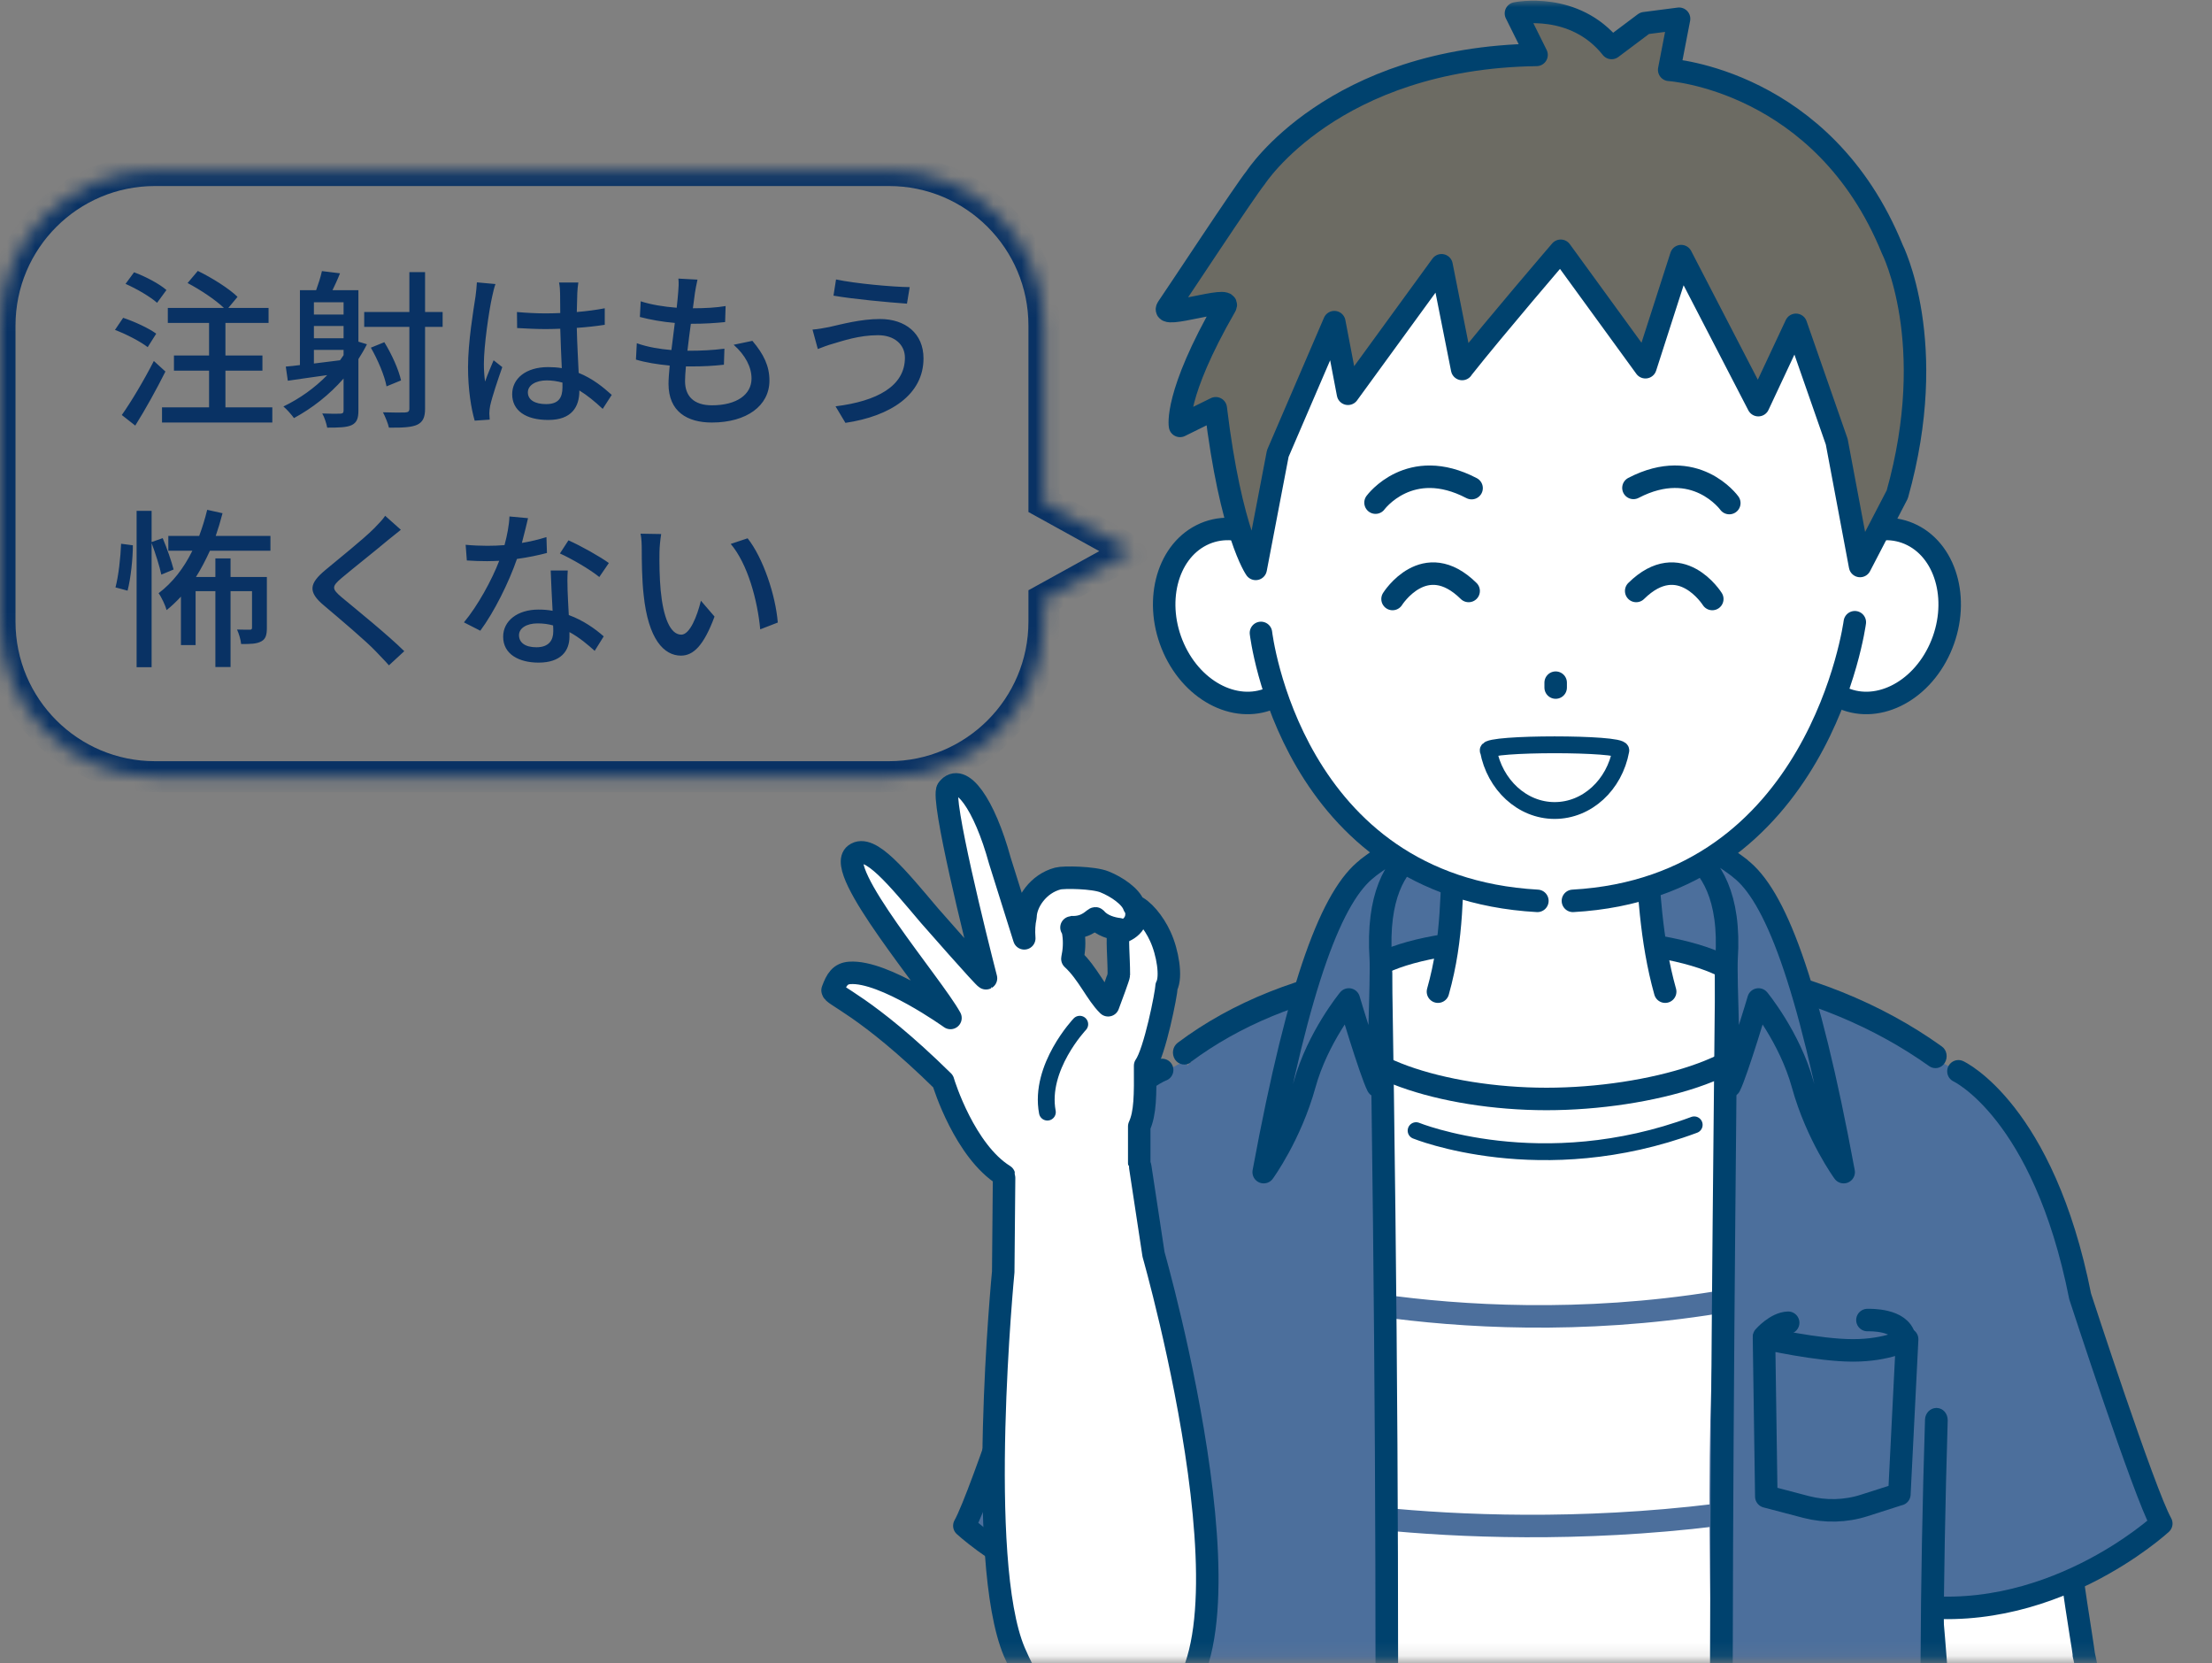 <svg width="157" height="118" viewBox="0 0 157 118" fill="none" xmlns="http://www.w3.org/2000/svg">
<rect x="0" y="0" width="157" height="118" fill="#808080" stroke="none"/>
<path d="M11.814 20.579L11.149 21.486C10.677 21.063 9.709 20.494 8.91 20.143L9.515 19.321C10.314 19.611 11.318 20.143 11.814 20.579ZM11.088 23.677L10.483 24.633C9.987 24.245 8.97 23.713 8.16 23.41L8.741 22.551C9.539 22.817 10.568 23.289 11.088 23.677ZM10.919 25.613L11.741 26.363C11.112 27.621 10.314 29.061 9.6 30.198L8.644 29.448C9.297 28.529 10.217 26.992 10.919 25.613ZM16.001 28.904H19.328V29.981H11.499V28.904H14.839V26.302H12.346V25.225H14.839V22.914H11.911V21.849H15.892C15.287 21.269 14.21 20.555 13.314 20.083L14.04 19.224C15.021 19.696 16.255 20.47 16.86 21.063L16.206 21.849H19.062V22.914H16.001V25.225H18.626V26.302H16.001V28.904ZM22.28 24.826V25.794C22.873 25.721 23.503 25.637 24.132 25.564C24.216 25.443 24.301 25.322 24.386 25.201V24.826H22.28ZM24.386 21.45H22.28V22.321H24.386V21.45ZM24.386 24.003V23.132H22.28V24.003H24.386ZM25.439 24.245L26.044 24.427C25.862 24.79 25.656 25.141 25.439 25.48V29.134C25.439 29.678 25.33 29.981 24.967 30.162C24.604 30.332 24.059 30.344 23.224 30.344C23.176 30.078 23.031 29.606 22.873 29.339C23.442 29.364 23.999 29.364 24.168 29.352C24.337 29.339 24.386 29.291 24.386 29.11V26.859C23.369 28.02 22.16 28.964 20.865 29.666C20.72 29.46 20.345 29.025 20.115 28.843C21.264 28.287 22.329 27.537 23.224 26.617C22.208 26.762 21.228 26.895 20.429 27.016L20.284 26.012C20.587 25.988 20.925 25.951 21.288 25.903V20.591H22.438C22.595 20.155 22.765 19.635 22.849 19.236L24.132 19.393C23.962 19.829 23.769 20.24 23.599 20.591H25.439V24.245ZM31.416 22.14V23.193H30.17V29.001C30.17 29.618 30.012 29.944 29.613 30.138C29.214 30.32 28.585 30.356 27.605 30.344C27.544 30.053 27.338 29.557 27.181 29.255C27.907 29.279 28.548 29.279 28.754 29.267C28.972 29.255 29.056 29.194 29.056 28.988V23.193H25.85V22.14H29.056V19.308H30.17V22.14H31.416ZM28.464 26.992L27.435 27.416C27.302 26.677 26.818 25.528 26.322 24.669L27.278 24.282C27.81 25.141 28.306 26.254 28.464 26.992ZM33.848 20.035L35.167 20.155C35.082 20.361 34.973 20.857 34.925 21.075C34.707 22.043 34.344 24.536 34.344 25.818C34.344 26.242 34.368 26.641 34.429 27.077C34.598 26.581 34.852 26 35.034 25.564L35.651 26.048C35.336 26.944 34.925 28.166 34.792 28.783C34.756 28.94 34.731 29.182 34.731 29.327C34.743 29.448 34.743 29.63 34.756 29.775L33.691 29.848C33.449 29.013 33.219 27.67 33.219 26.048C33.219 24.257 33.606 21.983 33.751 21.027C33.788 20.724 33.836 20.349 33.848 20.035ZM39.922 27.476V27.149C39.559 27.052 39.196 26.992 38.809 26.992C38.011 26.992 37.466 27.343 37.466 27.839C37.466 28.396 37.998 28.674 38.761 28.674C39.644 28.674 39.922 28.226 39.922 27.476ZM43.419 28.02L42.778 29.013C42.221 28.492 41.677 28.045 41.12 27.706V27.742C41.12 28.855 40.588 29.799 38.918 29.799C37.297 29.799 36.353 29.122 36.353 27.972C36.353 26.871 37.309 26.048 38.906 26.048C39.245 26.048 39.571 26.072 39.874 26.121C39.838 25.286 39.789 24.257 39.765 23.326C39.426 23.338 39.087 23.35 38.749 23.35C38.059 23.35 37.406 23.314 36.704 23.277L36.692 22.14C37.381 22.2 38.047 22.237 38.761 22.237C39.099 22.237 39.426 22.225 39.765 22.212C39.765 21.62 39.753 21.111 39.753 20.809C39.753 20.603 39.729 20.276 39.68 20.047H41.048C41.011 20.289 40.987 20.543 40.975 20.785C40.963 21.087 40.951 21.595 40.939 22.14C41.641 22.079 42.306 21.995 42.923 21.874V23.047C42.306 23.144 41.628 23.217 40.939 23.265C40.963 24.463 41.035 25.54 41.072 26.46C42.064 26.859 42.814 27.476 43.419 28.02ZM52.071 24.463L53.402 24.185C54.212 25.141 54.612 25.976 54.612 27.004C54.612 28.795 52.99 29.981 50.522 29.981C48.779 29.981 47.449 29.206 47.449 27.234C47.449 26.919 47.485 26.472 47.533 25.939C46.65 25.855 45.815 25.721 45.137 25.516L45.198 24.354C45.972 24.633 46.831 24.766 47.654 24.838C47.727 24.209 47.812 23.544 47.896 22.914C47.037 22.842 46.142 22.684 45.416 22.491L45.476 21.378C46.202 21.62 47.134 21.765 48.029 21.837C48.078 21.402 48.114 21.015 48.138 20.712C48.162 20.41 48.187 20.107 48.15 19.768L49.505 19.841C49.421 20.216 49.372 20.494 49.324 20.785L49.179 21.874C50.074 21.874 50.873 21.825 51.502 21.716L51.466 22.854C50.715 22.926 50.038 22.975 49.058 22.975H49.034C48.949 23.592 48.864 24.257 48.792 24.887H48.961C49.735 24.887 50.594 24.85 51.417 24.741L51.381 25.879C50.643 25.963 49.917 26 49.142 26C48.985 26 48.84 26 48.683 26C48.646 26.423 48.622 26.786 48.622 27.04C48.622 28.117 49.251 28.759 50.534 28.759C52.288 28.759 53.341 27.996 53.341 26.859C53.341 26.048 52.906 25.201 52.071 24.463ZM64.228 25.383C64.228 24.463 63.502 23.785 62.316 23.785C60.961 23.785 59.787 24.197 59.122 24.39C58.759 24.487 58.359 24.645 58.045 24.766L57.67 23.386C58.033 23.362 58.492 23.277 58.855 23.205C59.727 23.011 61.082 22.636 62.461 22.636C64.252 22.636 65.547 23.652 65.547 25.431C65.547 28.008 63.199 29.533 60.005 30.005L59.303 28.831C62.243 28.468 64.228 27.403 64.228 25.383ZM59.339 19.829C60.695 20.119 63.357 20.361 64.567 20.373L64.373 21.547C63.018 21.45 60.525 21.22 59.158 20.978L59.339 19.829ZM9.055 41.911L8.196 41.681C8.414 40.87 8.559 39.527 8.595 38.583L9.43 38.692C9.43 39.624 9.285 41.015 9.055 41.911ZM12.322 40.41L11.451 40.773C11.33 40.205 11.04 39.273 10.761 38.535V47.344H9.696V36.248H10.761V38.462L11.548 38.184C11.85 38.898 12.177 39.842 12.322 40.41ZM19.195 39.079H14.899C14.597 39.733 14.27 40.374 13.907 40.943H15.287V39.624H16.364V40.943H18.941V44.549C18.941 45.033 18.868 45.335 18.554 45.505C18.215 45.698 17.755 45.698 17.114 45.698C17.09 45.396 16.956 44.96 16.823 44.67C17.247 44.682 17.61 44.682 17.731 44.682C17.852 44.682 17.888 44.645 17.888 44.524V41.947H16.364V47.332H15.287V41.947H13.883V45.771H12.842V42.334C12.516 42.685 12.189 43 11.826 43.29C11.754 43 11.463 42.371 11.257 42.092C12.25 41.342 13.048 40.314 13.653 39.079H11.947V38.027H14.137C14.355 37.446 14.549 36.817 14.706 36.175L15.795 36.417C15.65 36.974 15.492 37.506 15.311 38.027H19.195V39.079ZM27.338 36.599L28.451 37.591C28.149 37.821 27.774 38.148 27.532 38.329C26.733 39.007 25.076 40.314 24.229 41.028C23.539 41.62 23.539 41.778 24.253 42.383C25.257 43.218 27.52 45.045 28.694 46.206L27.605 47.211C27.314 46.872 26.975 46.545 26.685 46.23C26.032 45.529 24.096 43.895 22.994 42.964C21.833 41.995 21.954 41.403 23.079 40.459C23.999 39.684 25.741 38.305 26.552 37.494C26.83 37.204 27.181 36.853 27.338 36.599ZM43.214 39.951L42.536 40.943C41.87 40.398 40.551 39.636 39.741 39.273L40.346 38.341C41.205 38.716 42.621 39.515 43.214 39.951ZM38.785 38.111L38.821 39.237C38.228 39.394 37.49 39.551 36.692 39.66C36.111 41.342 35.07 43.435 34.09 44.754L32.928 44.161C33.909 42.988 34.913 41.148 35.433 39.793C35.143 39.805 34.864 39.818 34.574 39.818C34.114 39.818 33.618 39.805 33.134 39.769L33.05 38.656C33.521 38.704 34.09 38.728 34.574 38.728C34.973 38.728 35.385 38.716 35.808 38.68C35.99 38.015 36.135 37.276 36.159 36.647L37.478 36.768C37.381 37.18 37.224 37.845 37.042 38.523C37.648 38.426 38.24 38.281 38.785 38.111ZM39.269 44.803C39.269 44.682 39.269 44.549 39.257 44.379C38.918 44.282 38.543 44.234 38.156 44.234C37.357 44.234 36.837 44.585 36.837 45.069C36.837 45.577 37.248 45.928 38.071 45.928C38.966 45.928 39.269 45.42 39.269 44.803ZM39.087 40.483H40.297C40.261 40.991 40.273 41.403 40.285 41.887C40.297 42.274 40.334 42.964 40.37 43.641C41.398 44.016 42.245 44.621 42.85 45.154L42.209 46.182C41.737 45.759 41.132 45.238 40.418 44.851V45.178C40.418 46.194 39.801 47.017 38.228 47.017C36.837 47.017 35.712 46.424 35.712 45.178C35.712 44.053 36.728 43.254 38.216 43.254C38.567 43.254 38.894 43.278 39.221 43.339C39.172 42.395 39.112 41.27 39.087 40.483ZM46.928 37.894C46.868 38.245 46.807 38.862 46.807 39.188C46.795 39.938 46.807 40.955 46.892 41.887C47.073 43.774 47.557 45.033 48.356 45.033C48.961 45.033 49.481 43.726 49.748 42.625L50.715 43.75C49.953 45.807 49.215 46.521 48.332 46.521C47.122 46.521 46.009 45.359 45.682 42.201C45.561 41.148 45.549 39.721 45.549 38.995C45.549 38.692 45.537 38.196 45.464 37.869L46.928 37.894ZM53.063 38.196C54.164 39.588 55.047 42.225 55.205 44.173L53.958 44.657C53.765 42.6 53.075 40.023 51.865 38.595L53.063 38.196Z" fill="#093264"/>
<mask id="mask0_1_1537" style="mask-type:alpha" maskUnits="userSpaceOnUse" x="57" y="0" width="100" height="118">
<rect x="57.2" width="99" height="117.876" fill="#D9D9D9"/>
</mask>
<g mask="url(#mask0_1_1537)">
<g clip-path="url(#clip0_1_1537)">
<path d="M137.631 133.258H149.388C149.179 127.575 147.911 119.074 147.493 117.396C147.493 117.143 146.374 110.731 145.658 104.083L135.452 102.832C135.915 106.647 136.512 112.14 136.959 117.918C137.377 123.253 137.049 128.984 137.631 133.242V133.258Z" fill="white"/>
<path d="M136.825 125.232C136.855 128.144 136.914 130.899 137.213 133.258H138.824C138.496 130.946 138.451 128.176 138.421 125.216C138.391 122.794 138.362 120.293 138.183 117.871C137.854 113.517 137.377 108.8 136.795 103.814L145.359 104.858C145.881 109.512 146.568 113.961 146.911 116.145C147.03 116.873 147.105 117.332 147.105 117.396C147.105 117.475 147.105 117.554 147.135 117.633C147.523 119.2 148.791 127.654 149 133.273H150.596C150.387 127.622 149.149 119.232 148.686 117.285C148.671 117.127 148.612 116.794 148.478 115.876C148.119 113.597 147.388 108.863 146.851 104.004C146.806 103.608 146.523 103.307 146.15 103.26L135.945 102.009C135.736 101.977 135.467 102.072 135.288 102.262C135.109 102.452 135.034 102.705 135.064 102.959C135.706 108.309 136.213 113.375 136.571 118.013C136.75 120.372 136.78 122.857 136.81 125.248L136.825 125.232Z" fill="#00426E"/>
<path d="M137.198 75.129C137.198 75.129 145.523 77.931 147.642 91.973C147.642 91.973 152.193 105.951 153.401 108.088C153.401 108.088 145.27 115.623 134.915 113.786L137.198 75.129Z" fill="#4C6F9C"/>
<path d="M139.003 76.016C139.003 76.016 145.031 78.818 147.642 91.989C147.642 91.989 152.193 105.967 153.401 108.104C153.401 108.104 145.27 115.639 134.915 113.803" stroke="#00426E" stroke-width="1.596" stroke-linecap="round" stroke-linejoin="round"/>
<path d="M84.246 75.24C84.246 75.24 76.323 78.089 74.205 92.147C74.205 92.147 69.654 106.125 68.446 108.262C68.446 108.262 76.577 115.797 86.932 113.96L84.246 75.256V75.24Z" fill="#4C6F9C"/>
<path d="M82.486 75.921C82.486 75.921 76.323 78.106 74.205 92.147C74.205 92.147 69.654 106.125 68.446 108.262C68.446 108.262 76.577 115.797 86.932 113.961" stroke="#00426E" stroke-width="1.596" stroke-linecap="round" stroke-linejoin="round"/>
<path d="M123.785 73.009H95.75L96.033 62.83C96.033 62.83 99.913 58.034 109.76 58.034C119.607 58.034 123.77 62.688 123.77 62.688V73.025L123.785 73.009Z" fill="#4C6F9C" stroke="#00426E" stroke-width="1.596" stroke-linecap="round" stroke-linejoin="round"/>
<path d="M88.275 133.258H130.797L130.454 126.704L133.08 76.507C133.08 76.507 129.648 73.753 126.082 72.091C122.352 70.349 118.473 69.7 117.921 69.574C116.056 69.146 103.389 68.766 101.524 69.368C101.076 69.51 97.421 70.476 94.168 71.98C89.976 73.927 86.007 76.491 86.007 76.491L88.633 126.53L88.275 133.242V133.258Z" fill="white"/>
<path d="M100.509 80.227C100.509 80.227 109.402 83.851 120.249 79.815" stroke="#00426E" stroke-width="1.194" stroke-linecap="round" stroke-linejoin="round"/>
<path d="M91.318 91.355C91.318 91.355 109.043 96.324 129.364 90.802" stroke="#4C6F9C" stroke-width="1.596" stroke-miterlimit="10" stroke-linecap="round"/>
<path d="M91.318 106.837C91.318 106.837 108.775 110.43 129.364 106.283" stroke="#4C6F9C" stroke-width="1.596" stroke-miterlimit="10" stroke-linecap="round"/>
<path d="M125.217 72.407C125.217 75.605 117.115 77.979 109.76 77.979C102.404 77.979 95.034 75.573 95.034 72.375C95.034 69.178 98.495 66.613 109.611 66.613C121.293 66.613 125.232 69.209 125.232 72.391L125.217 72.407Z" fill="white" stroke="#00426E" stroke-width="1.596" stroke-linecap="round" stroke-linejoin="round"/>
<path d="M103.434 57.431C103.284 61.595 103.374 66.755 102.061 71.314H118.19C116.936 66.977 117.16 61.706 116.966 57.431H103.434Z" fill="white"/>
<path d="M103.225 59.221C102.986 63.305 103.165 66.439 102.061 70.365" stroke="#00426E" stroke-width="1.596" stroke-linecap="round" stroke-linejoin="round"/>
<path d="M118.189 70.365C117.16 66.693 117.026 63.052 116.757 59.221" stroke="#00426E" stroke-width="1.596" stroke-linecap="round" stroke-linejoin="round"/>
<path d="M83.978 126.372C83.948 128.746 83.858 131.042 83.769 133.258H98.584C99.077 116.589 99.584 99.176 98.405 90.026C97.54 83.298 98.286 69.003 98.286 69.003C88.991 70.507 84.351 75.525 84.351 75.525C81.575 78.881 84.351 103.418 83.978 126.388V126.372Z" fill="#4C6F9C"/>
<path d="M137.153 133.258C137.078 131.184 137.019 129.047 136.989 126.831C136.631 103.814 140.137 79.135 137.347 75.763C137.347 75.763 131.827 70.507 122.531 69.003C122.531 69.003 122.934 83.298 122.054 90.026C120.875 99.176 121.397 116.589 121.875 133.258H137.153Z" fill="#4C6F9C"/>
<path d="M138.093 133.258C137.839 123.443 137.884 112.599 138.242 100.774C138.242 100.299 137.914 99.919 137.466 99.904C137.466 99.904 137.452 99.904 137.437 99.904C137.004 99.904 136.646 100.268 136.631 100.727C136.258 112.568 136.213 123.427 136.482 133.273H138.078L138.093 133.258Z" fill="#00426E"/>
<path d="M123.009 133.258C122.904 112.869 123.113 91.735 123.307 71.125V69.985C128.38 70.935 133.065 72.898 136.929 75.652C137.288 75.905 137.795 75.81 138.034 75.415C138.272 75.019 138.183 74.496 137.81 74.243C133.528 71.172 128.276 69.067 122.636 68.148C122.427 68.117 122.173 68.18 121.994 68.338C121.815 68.497 121.711 68.734 121.711 68.972V71.093C121.502 91.704 121.293 112.837 121.398 133.242H122.994L123.009 133.258Z" fill="#00426E"/>
<path d="M82.605 133.258H84.202C84.545 121.385 84.425 109.766 84.202 100.727C84.202 100.268 83.829 99.904 83.396 99.904H83.381C82.933 99.904 82.59 100.299 82.605 100.774C82.829 109.797 82.948 121.417 82.605 133.258Z" fill="#00426E"/>
<path d="M84.5 75.368C87.961 72.787 92.243 71.014 97.227 70.096C97.585 92.781 97.704 113.914 97.585 133.258H99.181C99.316 113.629 99.181 92.148 98.808 69.099C98.808 68.862 98.704 68.624 98.525 68.466C98.346 68.308 98.107 68.228 97.898 68.276C92.273 69.178 87.454 71.094 83.59 73.991C83.232 74.26 83.142 74.782 83.396 75.178C83.65 75.558 84.157 75.653 84.515 75.384L84.5 75.368Z" fill="#00426E"/>
<path d="M123.501 61.611C119.473 58.54 116.847 58.888 116.847 58.888C116.847 59.711 123.128 59.094 122.546 68.038C122.472 69.209 122.77 77.061 122.77 77.061C123.277 76.064 124.814 70.919 124.814 70.919C124.814 70.919 127.022 73.594 127.947 76.934C128.947 80.559 130.857 83.171 130.857 83.171C128.32 69.462 125.948 63.479 123.486 61.611H123.501Z" fill="#4C6F9C" stroke="#00426E" stroke-width="1.596" stroke-linecap="round" stroke-linejoin="round"/>
<path d="M97.048 61.611C101.076 58.54 103.344 58.888 103.344 58.888C103.344 59.711 97.421 59.094 98.003 68.038C98.077 69.209 97.779 77.061 97.779 77.061C97.272 76.064 95.735 70.919 95.735 70.919C95.735 70.919 93.527 73.594 92.602 76.934C91.602 80.559 89.692 83.171 89.692 83.171C92.229 69.462 94.601 63.479 97.063 61.611H97.048Z" fill="#4C6F9C" stroke="#00426E" stroke-width="1.596" stroke-linecap="round" stroke-linejoin="round"/>
<path d="M134.796 106.03L132.319 106.822C130.991 107.249 129.559 107.281 128.201 106.933L125.366 106.189L125.202 94.949C125.202 94.949 129.007 95.82 131.513 95.82C134.02 95.82 135.363 95.028 135.363 95.028L134.811 106.03H134.796Z" fill="#4C6F9C" stroke="#00426E" stroke-width="1.596" stroke-linecap="round" stroke-linejoin="round"/>
<path d="M132.543 93.667C132.752 93.667 134.885 93.604 135.169 94.901" stroke="#00426E" stroke-width="1.596" stroke-linecap="round" stroke-linejoin="round"/>
<path d="M125.202 94.853C125.202 94.853 126.038 93.888 126.918 93.857" stroke="#00426E" stroke-width="1.596" stroke-linecap="round" stroke-linejoin="round"/>
<path d="M137.705 46.002C136.288 49.168 133.095 50.704 130.588 49.437C128.082 48.171 127.201 44.578 128.619 41.411C130.036 38.245 133.229 36.71 135.736 37.976C138.242 39.243 139.122 42.836 137.705 46.002Z" fill="white" stroke="#00426E" stroke-width="1.596" stroke-linecap="round" stroke-linejoin="round"/>
<path d="M83.306 46.002C84.724 49.168 87.917 50.704 90.423 49.437C92.93 48.171 93.81 44.578 92.393 41.411C90.975 38.245 87.782 36.71 85.276 37.976C82.769 39.243 81.889 42.836 83.306 46.002Z" fill="white" stroke="#00426E" stroke-width="1.596" stroke-linecap="round" stroke-linejoin="round"/>
<path d="M88.528 37.122C88.528 59.047 101.897 64.112 110.326 64.112C118.204 64.112 132.796 58.556 132.796 37.122C132.796 23.223 122.77 11.968 110.416 11.968C98.062 11.968 88.513 23.239 88.513 37.122H88.528Z" fill="white"/>
<path d="M97.63 35.665C97.63 35.665 100.062 32.342 104.448 34.636" stroke="#00426E" stroke-width="1.596" stroke-linecap="round" stroke-linejoin="round"/>
<path d="M122.74 35.696C122.74 35.696 120.323 32.341 115.936 34.62" stroke="#00426E" stroke-width="1.596" stroke-linecap="round" stroke-linejoin="round"/>
<path d="M110.416 48.44V48.787" stroke="#00426E" stroke-width="1.596" stroke-linecap="round" stroke-linejoin="round"/>
<path d="M89.498 44.91C89.498 44.91 91.587 62.941 109.118 63.922" stroke="#00426E" stroke-width="1.596" stroke-linecap="round" stroke-linejoin="round"/>
<path d="M131.648 44.151C131.648 44.151 129.171 62.941 111.64 63.922" stroke="#00426E" stroke-width="1.596" stroke-linecap="round" stroke-linejoin="round"/>
<path d="M105.641 53.252C106.089 55.674 108.029 57.511 110.341 57.511C112.654 57.511 114.594 55.69 115.041 53.252C115.146 52.714 105.537 52.714 105.627 53.252H105.641Z" fill="white" stroke="#00426E" stroke-width="1.194" stroke-linecap="round" stroke-linejoin="round"/>
<path d="M98.838 42.503C98.838 42.503 101.121 38.863 104.239 41.933" stroke="#00426E" stroke-width="1.596" stroke-linecap="round" stroke-linejoin="round"/>
<path d="M121.532 42.503C121.532 42.503 119.249 38.863 116.131 41.933" stroke="#00426E" stroke-width="1.596" stroke-linecap="round" stroke-linejoin="round"/>
<path d="M103.777 26.183L102.315 18.823L95.675 27.941L94.705 22.859L90.692 32.183L89.125 40.367C89.125 40.367 87.365 37.882 86.29 28.97L83.754 30.22C83.754 30.22 83.321 28.067 86.977 21.719C87.424 20.928 82.262 22.701 82.874 21.83C83.471 20.975 88.349 13.551 89.125 12.601C89.125 12.601 94.601 4.1 109.059 3.895L107.596 0.95C107.596 0.95 111.744 0.08 114.385 3.404L116.728 1.647L119.174 1.33L118.473 4.955C118.473 4.955 129.41 5.652 134.303 17.667C134.303 17.667 137.69 24.3 134.662 35.08L132.021 40.161L130.365 31.344L127.47 23.049L124.799 28.748L119.324 18.173L116.787 26.057L110.774 17.794C110.774 17.794 106.134 23.192 103.792 26.152L103.777 26.183Z" fill="#6C6B63" stroke="#00426E" stroke-width="1.596" stroke-linecap="round" stroke-linejoin="round"/>
<path d="M59.106 70.269C58.986 70.602 61.418 71.298 66.939 76.728C66.998 76.965 68.49 81.683 71.266 83.408L71.818 86.115L80.859 83.693V79.926C81.292 78.976 81.292 77.725 81.277 75.62C81.963 74.654 82.784 70.507 82.799 69.984C83.157 69.32 82.888 67.594 82.351 66.438C81.889 65.425 81.098 64.491 80.486 64.27C80.262 63.605 79.263 62.924 78.397 62.576C77.621 62.259 75.503 62.228 75.085 62.338C73.683 62.703 72.802 64.048 72.787 65.045C72.683 65.52 72.653 66.027 72.698 66.581L70.967 61.072C69.863 57.051 68.222 54.756 67.267 55.99C66.775 56.624 69.281 66.707 69.982 69.414C69.908 69.462 65.969 64.966 65.969 64.966C63.716 62.307 61.732 59.837 60.687 60.629C59.165 61.753 66.193 69.921 67.461 72.232C67.461 72.232 62.761 68.86 60.314 69.034C59.643 69.082 59.374 69.494 59.091 70.269H59.106ZM76.115 68.021C76.234 67.467 76.279 66.866 76.189 66.248C76.144 65.9 76.025 65.789 76.04 65.789C77.219 65.853 77.681 65.077 77.771 65.172C78.203 65.694 78.964 65.884 79.412 65.932C79.263 66.66 79.412 67.847 79.412 69.177C79.412 69.288 78.86 70.776 78.651 71.33C77.83 70.538 77.204 69.034 76.115 68.037V68.021Z" fill="white" stroke="#00426E" stroke-width="1.596" stroke-linecap="round" stroke-linejoin="round"/>
<path d="M76.637 72.676C76.637 72.676 73.742 75.731 74.339 78.913" stroke="#00426E" stroke-width="1.194" stroke-linecap="round" stroke-linejoin="round"/>
<path d="M79.457 66.186C79.457 66.186 80.725 65.901 80.665 64.793" stroke="#00426E" stroke-width="1.596" stroke-linecap="round" stroke-linejoin="round"/>
<path d="M81.172 84.406L79.785 82.19L72.026 83.171L71.504 86.781C71.504 86.781 69.236 110.716 72.011 117.238C73.668 121.132 74.861 122.778 80.77 121.813C91.348 120.071 81.187 84.422 81.187 84.422L81.172 84.406Z" fill="white"/>
<path d="M71.266 83.583L71.206 90.247C71.206 90.247 69.222 110.7 71.997 117.222C73.653 121.116 75.995 123.174 81.769 121.638C90.528 119.311 81.874 89.012 81.874 89.012L80.934 82.823" stroke="#00426E" stroke-width="1.596" stroke-linecap="round" stroke-linejoin="round"/>
</g>
</g>
<mask id="path-46-inside-1_1_1537" fill="white">
<path fill-rule="evenodd" clip-rule="evenodd" d="M11 12.1C4.925 12.1 0 17.024 0 23.1V44.112C0 50.187 4.925 55.112 11 55.112H63.095C69.17 55.112 74.095 50.187 74.095 44.112V42.532L80.3 39.107L74.095 35.682V23.1C74.095 17.024 69.17 12.1 63.095 12.1H11Z"/>
</mask>
<path d="M74.095 42.532L73.563 41.569L72.995 41.883V42.532H74.095ZM80.3 39.107L80.832 40.07L82.576 39.107L80.832 38.144L80.3 39.107ZM74.095 35.682H72.995V36.331L73.563 36.645L74.095 35.682ZM1.1 23.1C1.1 17.632 5.532 13.2 11 13.2V11C4.317 11 -1.1 16.417 -1.1 23.1H1.1ZM1.1 44.112V23.1H-1.1V44.112H1.1ZM11 54.012C5.532 54.012 1.1 49.58 1.1 44.112H-1.1C-1.1 50.795 4.317 56.212 11 56.212V54.012ZM63.095 54.012H11V56.212H63.095V54.012ZM72.995 44.112C72.995 49.58 68.562 54.012 63.095 54.012V56.212C69.778 56.212 75.195 50.795 75.195 44.112H72.995ZM72.995 42.532V44.112H75.195V42.532H72.995ZM79.768 38.144L73.563 41.569L74.626 43.495L80.832 40.07L79.768 38.144ZM73.563 36.645L79.768 40.07L80.832 38.144L74.626 34.719L73.563 36.645ZM72.995 23.1V35.682H75.195V23.1H72.995ZM63.095 13.2C68.562 13.2 72.995 17.632 72.995 23.1H75.195C75.195 16.417 69.778 11 63.095 11V13.2ZM11 13.2H63.095V11H11V13.2Z" fill="#093264" mask="url(#path-46-inside-1_1_1537)"/>
<defs>
<clipPath id="clip0_1_1537">
<rect width="95.892" height="133.258" fill="white" transform="translate(58.3)"/>
</clipPath>
</defs>
</svg>

